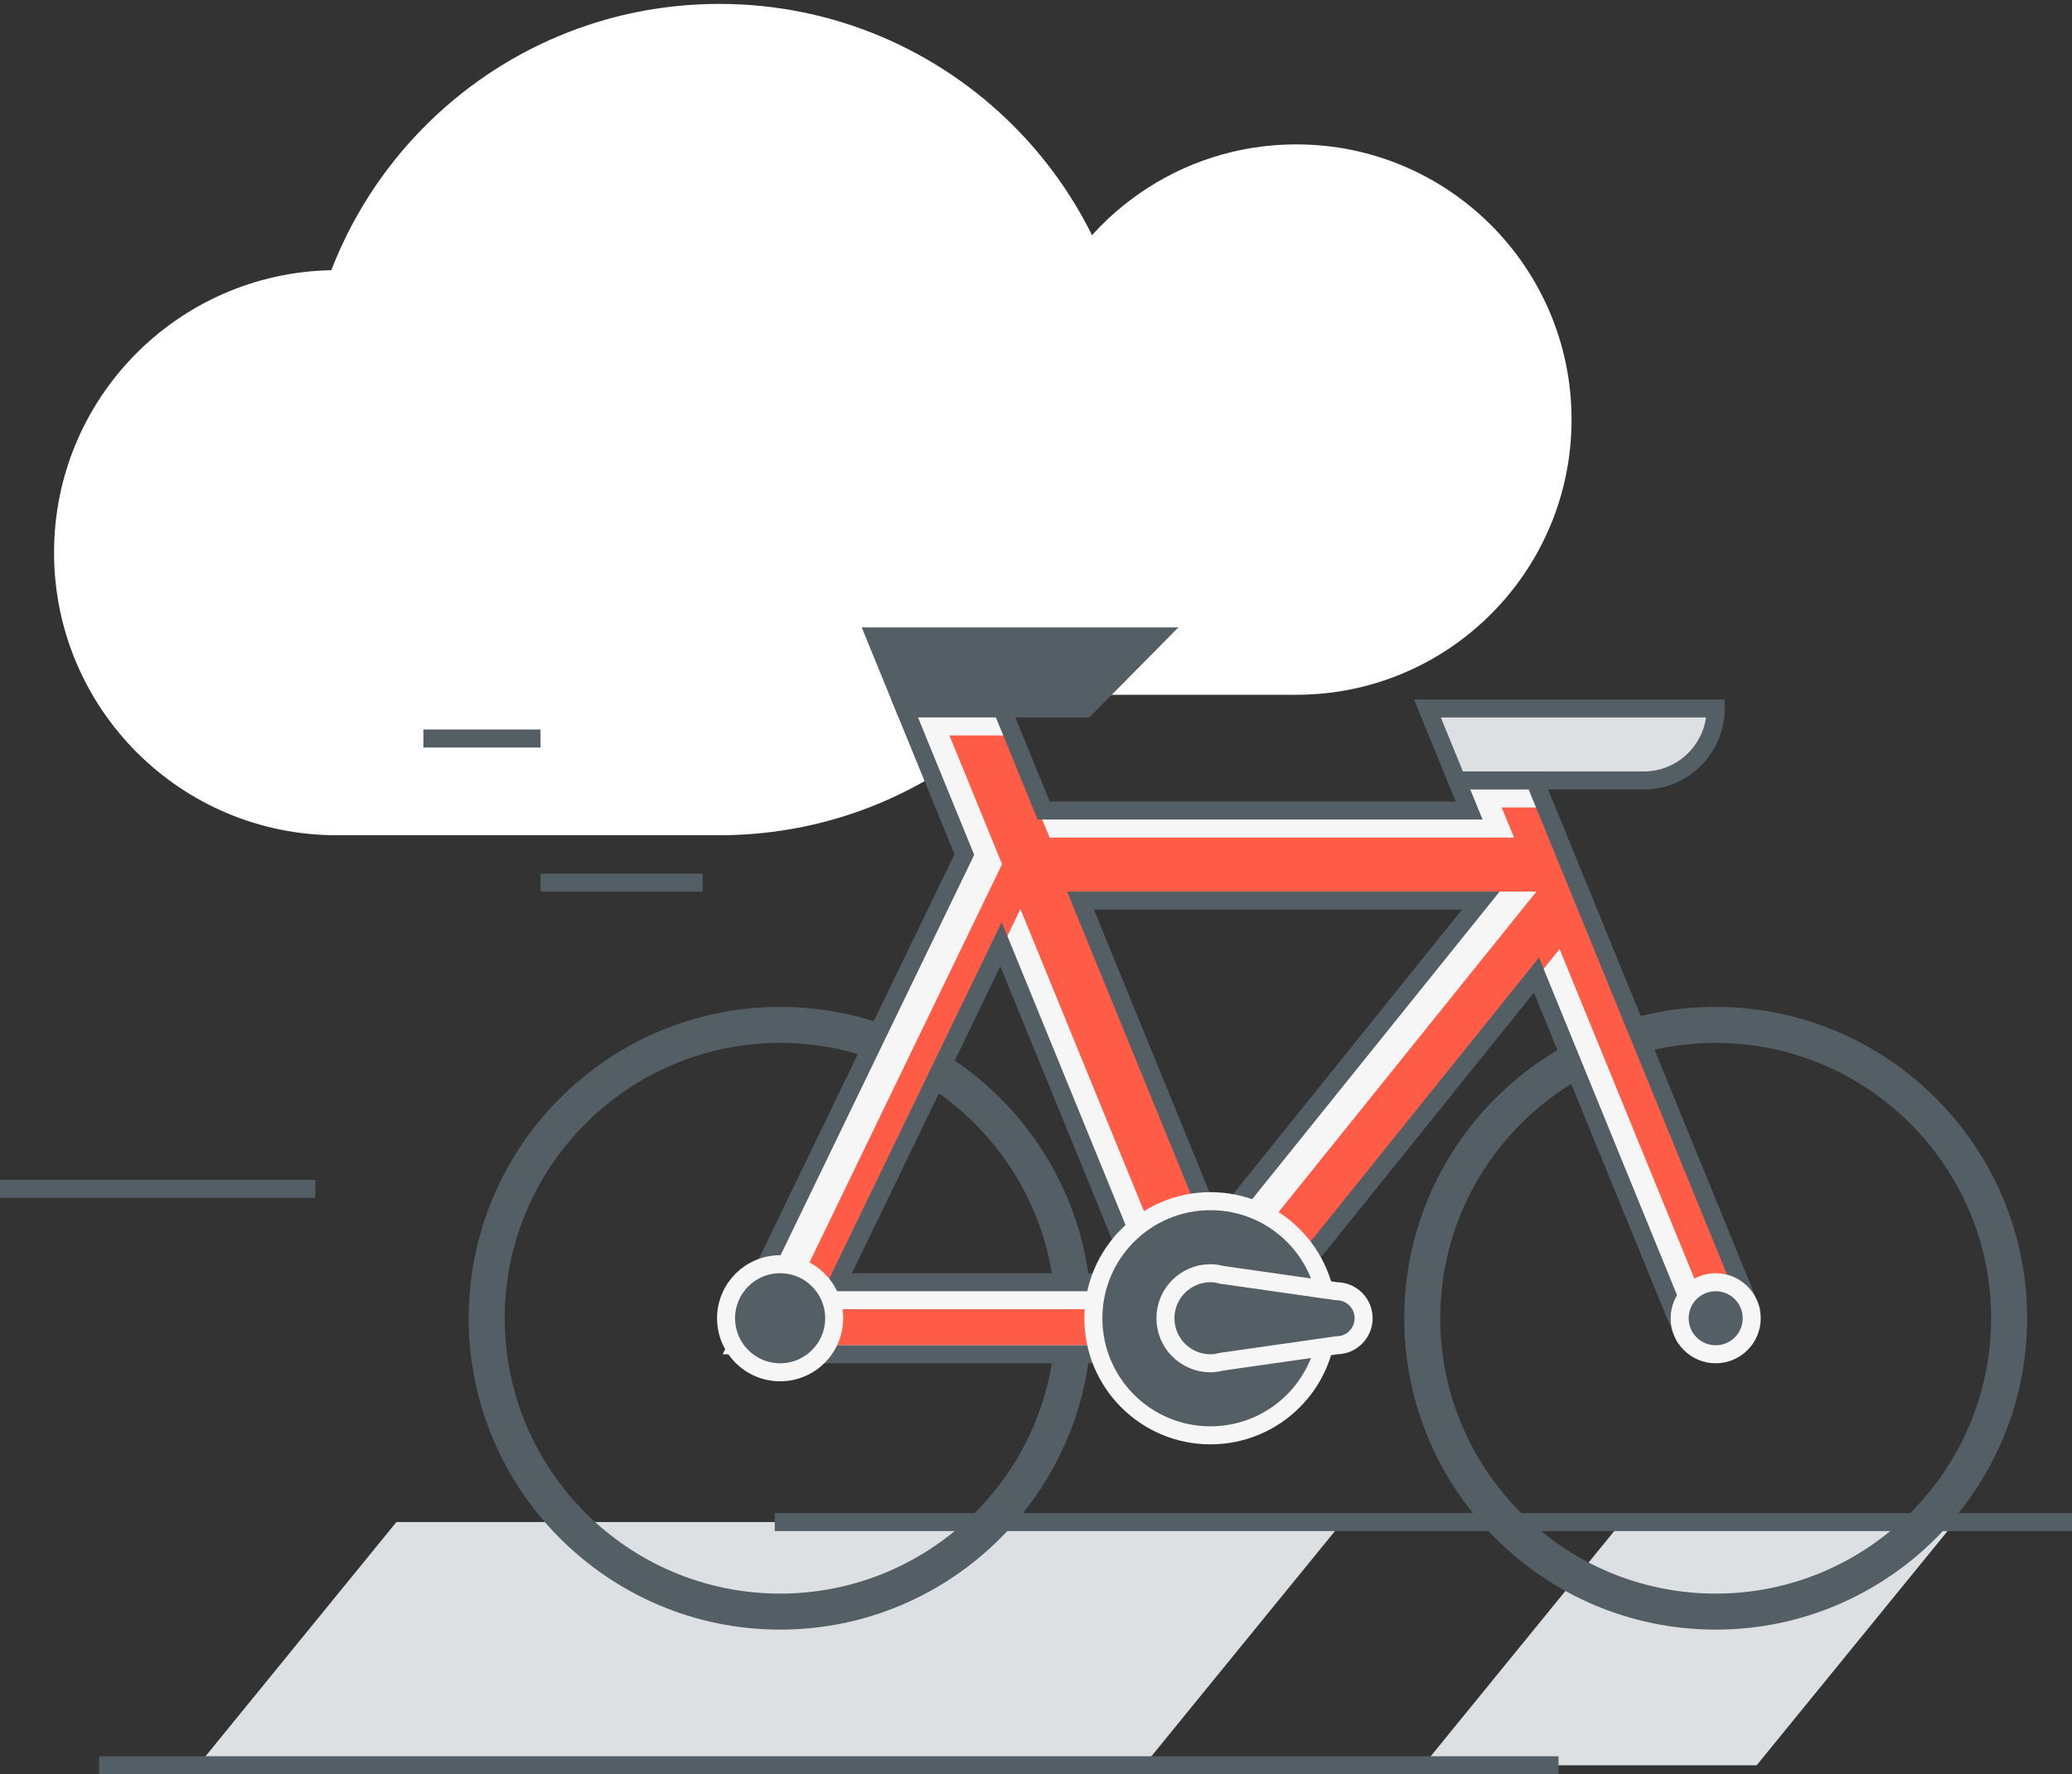 <?xml version="1.0" encoding="UTF-8"?>
<svg width="230px" height="197px" viewBox="0 0 230 197" version="1.1" xmlns="http://www.w3.org/2000/svg" xmlns:xlink="http://www.w3.org/1999/xlink">
    <rect x="0" y="0" width="230" height="197" fill="#333333" stroke="none"/>
    <!-- Generator: Sketch 48.1 (47250) - http://www.bohemiancoding.com/sketch -->
    <title>illustration</title>
    <desc>Created with Sketch.</desc>
    <defs></defs>
    <g id="3" stroke="none" stroke-width="1" fill="none" fill-rule="evenodd" transform="translate(-926, -1913)">
        <g id="Bike" transform="translate(898, 1861)">
            <g id="illustration" transform="translate(28, 52)">
                <g id="road">
                    <path d="M36.78,30.001 C43.444,12.709 60.208,0.434 79.848,0.434 C105.337,0.434 126,21.097 126,46.587 C126,72.076 105.337,92.739 79.848,92.739 L37.384,92.739 C20.051,92.739 6,78.688 6,61.355 C6,44.225 19.729,30.326 36.78,30.001" id="Fill-1" fill="#FFFFFF"></path>
                    <path d="M115.378,35.606 C119.79,24.157 130.889,16.031 143.892,16.031 C160.768,16.031 174.448,29.711 174.448,46.587 C174.448,63.463 160.768,77.143 143.892,77.143 L115.778,77.143 C104.302,77.143 95,67.84 95,56.364 C95,45.024 104.089,35.821 115.378,35.606" id="Fill-4" fill="#FFFFFF"></path>
                    <path d="M78,98 L60,98" id="Stroke-6" stroke="#545E65" stroke-width="2"></path>
                    <path d="M35,132 L0,132" id="Stroke-8" stroke="#545E65" stroke-width="2"></path>
                    <path d="M60,82 L47,82" id="Stroke-10" stroke="#545E65" stroke-width="2"></path>
                    <polygon id="Fill-12" fill="#DDE0E2" points="126.998 196 22 196 44 169 148.998 169"></polygon>
                    <polygon id="Fill-14" fill="#DDE0E2" points="195 196 158 196 180 169 217 169"></polygon>
                    <path d="M173,196 L11,196" id="Fill-16" fill="#DDE0E2"></path>
                    <path d="M173,196 L11,196" id="Stroke-18" stroke="#545E65" stroke-width="2"></path>
                    <path d="M86,169 L230,169" id="Fill-20" fill="#DDE0E2"></path>
                    <path d="M86,169 L230,169" id="Stroke-22" stroke="#545E65" stroke-width="2"></path>
                </g>
                <g id="bike" transform="translate(52, 70)">
                    <polygon id="Fill-24" fill="#545E65" points="76.414 0.66 68.502 8.66 48.414 8.66 45.144 0.66"></polygon>
                    <polygon id="Stroke-26" stroke="#545E65" stroke-width="2" points="76.414 0.66 68.502 8.66 48.414 8.66 45.144 0.66"></polygon>
                    <path d="M34.597,45.797 C17.74,45.797 4.025,59.512 4.025,76.369 C4.025,93.227 17.74,106.942 34.597,106.942 C51.454,106.942 65.169,93.227 65.169,76.369 C65.169,59.512 51.454,45.797 34.597,45.797 M34.597,110.942 C15.534,110.942 0.025,95.433 0.025,76.369 C0.025,57.306 15.534,41.797 34.597,41.797 C53.66,41.797 69.169,57.306 69.169,76.369 C69.169,95.433 53.66,110.942 34.597,110.942" id="Fill-28" fill="#545E65"></path>
                    <path d="M138.448,45.797 C121.591,45.797 107.876,59.512 107.876,76.369 C107.876,93.227 121.591,106.942 138.448,106.942 C155.305,106.942 169.02,93.227 169.02,76.369 C169.02,59.512 155.305,45.797 138.448,45.797 M138.448,110.942 C119.385,110.942 103.876,95.433 103.876,76.369 C103.876,57.306 119.385,41.797 138.448,41.797 C157.511,41.797 173.02,57.306 173.02,76.369 C173.02,95.433 157.511,110.942 138.448,110.942" id="Fill-30" fill="#545E65"></path>
                    <path d="M109.719,16.66 L118.361,16.66 L130.448,16.66 C134.867,16.66 138.448,13.078 138.448,8.66 L106.448,8.66 L109.719,16.66 Z" id="Fill-32" fill="#DDE0E2"></path>
                    <path d="M109.719,16.66 L118.361,16.66 L130.448,16.66 C134.867,16.66 138.448,13.078 138.448,8.66 L106.448,8.66 L109.719,16.66 L109.719,16.66 Z" id="Stroke-34" stroke="#545E65" stroke-width="2"></path>
                    <path d="M82.914,66.626 L67.94,29.997 L112.372,29.997 L82.914,66.626 Z M40.974,72.369 L59.117,34.842 L74.458,72.369 L40.974,72.369 Z M109.719,16.66 L111.083,19.997 L63.852,19.997 L59.217,8.66 L48.414,8.66 L55.046,24.882 L28.22,80.369 L77.728,80.369 L81.495,80.369 L84.695,80.369 L118.552,38.269 L134.746,77.883 L142.15,74.855 L118.36,16.66 L109.719,16.66 Z" id="Fill-36" fill="#F6F6F6"></path>
                    <path d="M84.347,71.523 L118.547,28.997 L66.962,28.997 L84.347,71.523 Z M39.785,75.369 L79.437,75.369 L61.271,30.93 L39.785,75.369 Z M33.409,79.369 L59.235,25.95 L53.393,11.66 L59.875,11.66 L64.51,22.997 L116.062,22.997 L114.698,19.66 L119.018,19.66 L141.542,74.76 L137.841,76.274 L121.12,35.372 L85.738,79.369 L33.409,79.369 Z" id="Fill-38" fill="#FF5C47"></path>
                    <path d="M82.914,66.626 L67.94,29.997 L112.372,29.997 L82.914,66.626 L82.914,66.626 Z M40.974,72.369 L59.117,34.842 L74.458,72.369 L40.974,72.369 L40.974,72.369 Z M118.36,16.66 L109.719,16.66 L111.083,19.997 L63.852,19.997 L59.217,8.66 L48.414,8.66 L55.046,24.882 L29.856,76.984 L32.352,80.369 L77.728,80.369 L81.495,80.369 L84.695,80.369 L118.552,38.269 L134.746,77.883 L142.15,74.855 L118.36,16.66 L118.36,16.66 Z" id="Stroke-40" stroke="#545E65" stroke-width="2"></path>
                    <path d="M95.367,76.369 C95.367,83.549 89.547,89.369 82.367,89.369 C75.187,89.369 69.367,83.549 69.367,76.369 C69.367,69.189 75.187,63.369 82.367,63.369 C89.547,63.369 95.367,69.189 95.367,76.369" id="Fill-42" fill="#545E65"></path>
                    <path d="M95.367,76.369 C95.367,83.549 89.547,89.369 82.367,89.369 C75.187,89.369 69.367,83.549 69.367,76.369 C69.367,69.189 75.187,63.369 82.367,63.369 C89.547,63.369 95.367,69.189 95.367,76.369 L95.367,76.369 Z" id="Stroke-44" stroke="#F6F6F6" stroke-width="2"></path>
                    <path d="M40.597,76.369 C40.597,79.683 37.911,82.369 34.597,82.369 C31.283,82.369 28.597,79.683 28.597,76.369 C28.597,73.055 31.283,70.369 34.597,70.369 C37.911,70.369 40.597,73.055 40.597,76.369" id="Fill-46" fill="#545E65"></path>
                    <path d="M40.597,76.369 C40.597,79.683 37.911,82.369 34.597,82.369 C31.283,82.369 28.597,79.683 28.597,76.369 C28.597,73.055 31.283,70.369 34.597,70.369 C37.911,70.369 40.597,73.055 40.597,76.369 L40.597,76.369 Z" id="Stroke-48" stroke="#F6F6F6" stroke-width="2"></path>
                    <path d="M142.448,76.369 C142.448,78.578 140.657,80.369 138.448,80.369 C136.239,80.369 134.448,78.578 134.448,76.369 C134.448,74.16 136.239,72.369 138.448,72.369 C140.657,72.369 142.448,74.16 142.448,76.369" id="Fill-50" fill="#545E65"></path>
                    <path d="M142.448,76.369 C142.448,78.578 140.657,80.369 138.448,80.369 C136.239,80.369 134.448,78.578 134.448,76.369 C134.448,74.16 136.239,72.369 138.448,72.369 C140.657,72.369 142.448,74.16 142.448,76.369 L142.448,76.369 Z" id="Stroke-52" stroke="#F6F6F6" stroke-width="2"></path>
                    <path d="M96.368,73.369 L96.367,73.369 L83.627,71.549 C83.222,71.443 82.805,71.369 82.367,71.369 C79.605,71.369 77.367,73.608 77.367,76.369 C77.367,79.13 79.605,81.369 82.367,81.369 L82.367,81.369 L82.371,81.369 C82.807,81.368 83.223,81.295 83.626,81.189 L96.368,79.369 C98.025,79.369 99.368,78.026 99.368,76.369 C99.368,74.712 98.025,73.369 96.368,73.369" id="Fill-54" fill="#545E65"></path>
                    <path d="M96.368,73.369 L96.367,73.369 L83.627,71.549 C83.222,71.443 82.805,71.369 82.367,71.369 C79.605,71.369 77.367,73.608 77.367,76.369 C77.367,79.13 79.605,81.369 82.367,81.369 L82.367,81.369 L82.371,81.369 C82.807,81.368 83.223,81.295 83.626,81.189 L96.368,79.369 C98.025,79.369 99.368,78.026 99.368,76.369 C99.368,74.712 98.025,73.369 96.368,73.369 L96.368,73.369 Z" id="Stroke-56" stroke="#F6F6F6" stroke-width="2"></path>
                </g>
            </g>
        </g>
    </g>
</svg>